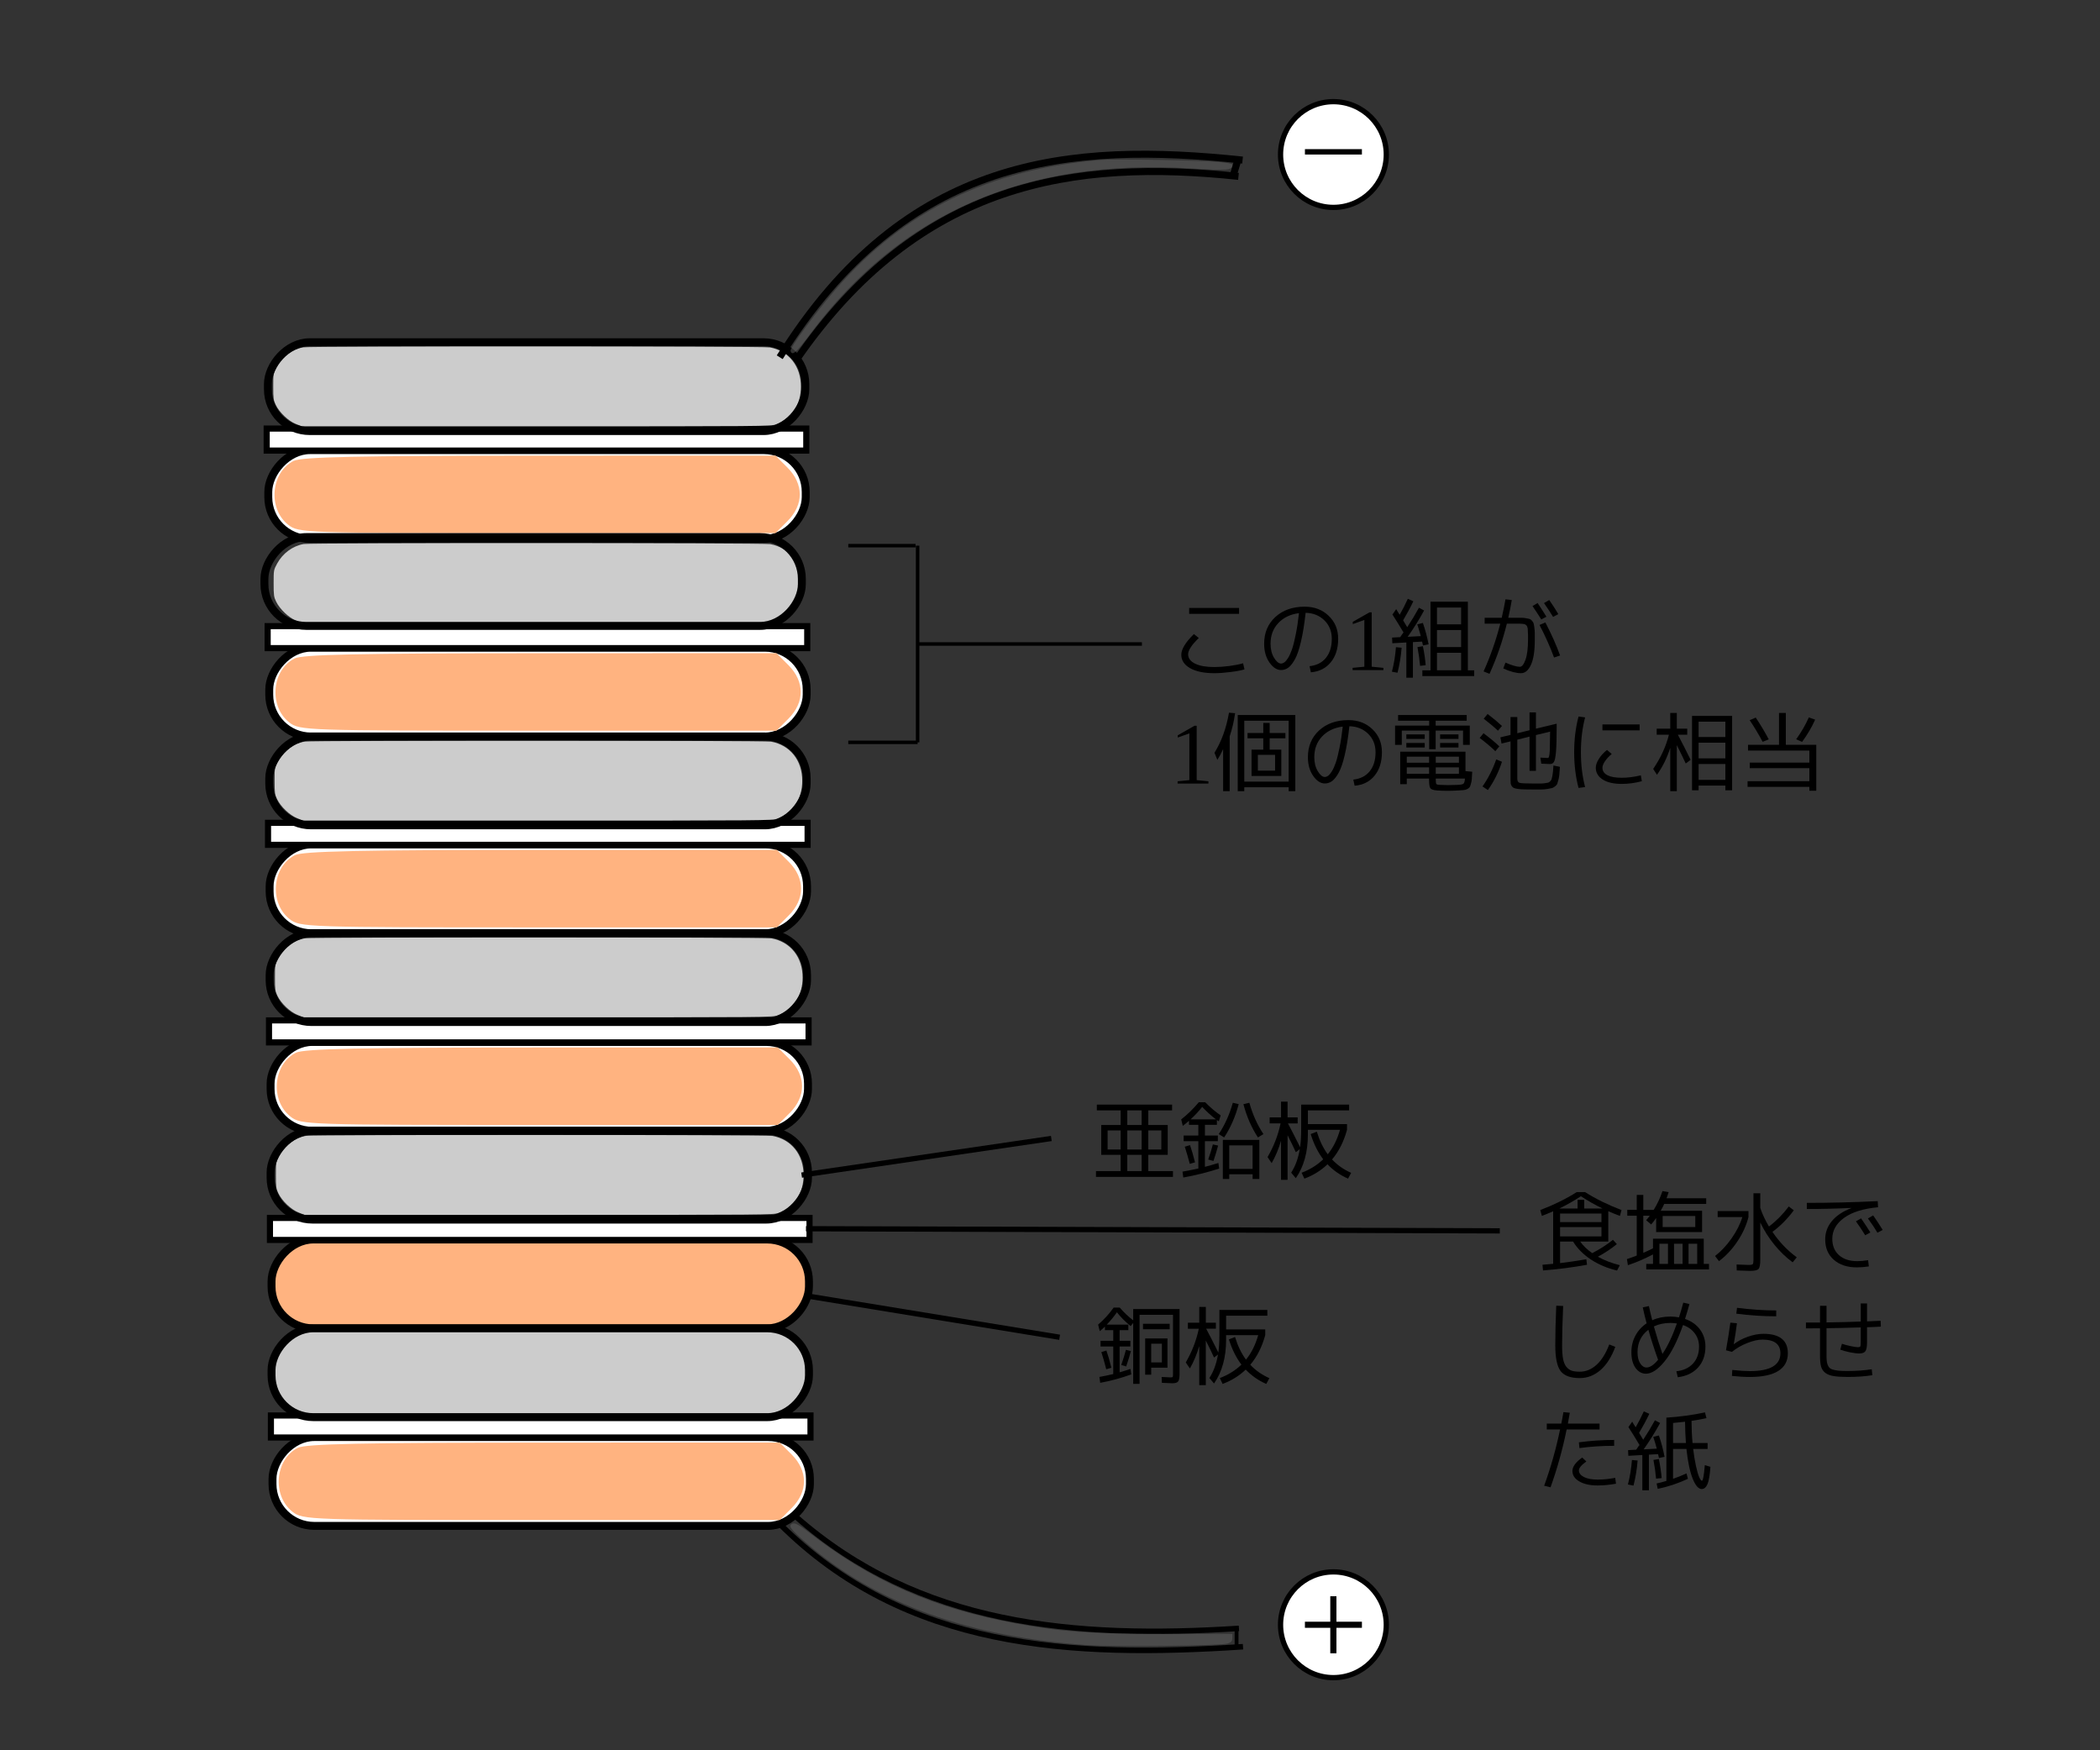 <?xml version="1.0" encoding="UTF-8" standalone="no"?>
<!-- Created with Inkscape (http://www.inkscape.org/) -->

<svg
   xmlns:dc="http://purl.org/dc/elements/1.1/"
   xmlns:cc="http://creativecommons.org/ns#"
   xmlns:rdf="http://www.w3.org/1999/02/22-rdf-syntax-ns#"
   xmlns:svg="http://www.w3.org/2000/svg"
   xmlns="http://www.w3.org/2000/svg"
   xmlns:sodipodi="http://sodipodi.sourceforge.net/DTD/sodipodi-0.dtd"
   xmlns:inkscape="http://www.inkscape.org/namespaces/inkscape"
   width="300"
   height="250"
   viewBox="0 0 300 250"
   id="svg4545"
   version="1.1"
   inkscape:version="0.91 r13725"
   sodipodi:docname="ボルタの電椎のしくみpass.svg">
  <rect x="0" y="0" width="300" height="250" fill="#333333" stroke="none"/>
  <defs
     id="defs4547" />
  <sodipodi:namedview
     id="base"
     pagecolor="#ffffff"
     bordercolor="#666666"
     borderopacity="1.0"
     inkscape:pageopacity="0.0"
     inkscape:pageshadow="2"
     inkscape:zoom="1.7164021"
     inkscape:cx="294.141"
     inkscape:cy="127.73622"
     inkscape:document-units="px"
     inkscape:current-layer="layer1"
     showgrid="false"
     fit-margin-top="0"
     fit-margin-left="0"
     fit-margin-right="0"
     fit-margin-bottom="0"
     units="px"
     inkscape:window-width="1280"
     inkscape:window-height="736"
     inkscape:window-x="0"
     inkscape:window-y="27"
     inkscape:window-maximized="1"
     borderlayer="true"
     inkscape:snap-bbox="true"
     inkscape:object-paths="true"
     inkscape:snap-intersection-paths="true"
     inkscape:object-nodes="true"
     inkscape:snap-global="true"
     showguides="true"
     inkscape:snap-smooth-nodes="true"
     inkscape:snap-bbox-midpoints="true"
     inkscape:snap-object-midpoints="true"
     inkscape:bbox-paths="true"
     inkscape:bbox-nodes="true"
     inkscape:snap-bbox-edge-midpoints="true"
     inkscape:snap-text-baseline="true"
     inkscape:snap-page="true" />
  <g
     inkscape:label="レイヤー 1"
     inkscape:groupmode="layer"
     id="layer1"
     transform="translate(-251.533,-481.772)">
    <g
       transform="translate(50,0)"
       style="font-style:normal;font-variant:normal;font-weight:normal;font-stretch:normal;font-size:12.5px;line-height:125%;font-family:'Liberation Serif';-inkscape-font-specification:'Liberation Serif';text-align:start;letter-spacing:0px;word-spacing:0px;text-anchor:start;fill:#000000;fill-opacity:1;stroke:none;stroke-width:1px;stroke-linecap:butt;stroke-linejoin:miter;stroke-opacity:1"
       id="flowRoot3637-7-8-1-9-5-8-4-8-18-0-4-0-1-2-2-0-1-2-6-8-3-5-5-8-5-1-2-9-6-6-5-7-5-2-4-19-6-7-92-2-0-85-8-0-6-2-4-6-0">
      <path
         d="m 358.225,639.547 10.75,0 0,0.825 -3.4,0 0,2.087 2.775,0 0,4.263 -2.775,0 0,2.325 3.525,0 0,0.825 -11,0 0,-0.825 3.525,0 0,-2.325 -1.863,0 -0.912,0 0,-4.263 2.775,0 0,-2.087 -3.4,0 0,-0.825 z m 1.538,6.412 1.863,0 0,-2.725 -1.863,0 0,2.725 z m 2.812,-3.5 2.05,0 0,-2.087 -2.05,0 0,2.087 z m 0,4.263 0,2.325 2.05,0 0,-2.325 -2.05,0 z m 0,-0.762 2.05,0 0,-2.725 -2.05,0 0,2.725 z m 3,0 1.863,0 0,-2.725 -1.863,0 0,2.725 z"
         style=""
         id="path3522" />
      <path
         d="m 374.137,647.397 q 0.425,-1.238 0.662,-2.163 l 0.75,0.163 q -0.237,0.938 -0.662,2.2 l -0.75,-0.2 z m -3.35,-1.837 0.75,-0.225 q 0.338,0.963 0.713,2.462 l -0.75,0.212 q -0.312,-1.212 -0.713,-2.45 z m 4.725,-1.6 0,0.812 -1.85,0 0,3.663 q 0.8,-0.2 1.925,-0.55 l 0.113,0.8 q -2.587,0.825 -5.125,1.275 l -0.113,-0.838 q 1.45,-0.263 2.263,-0.45 l 0,-3.9 -2.1,0 0,-0.812 2.1,0 0,-1.525 -1.337,0 0,-0.575 q -0.5,0.438 -0.887,0.725 l -0.225,-0.925 q 1.35,-1.05 2.513,-2.45 l 0.912,0 q 1.125,1.137 2.212,1.875 l -0.263,0.85 q -0.025,-0.025 -0.125,-0.087 -0.1,-0.062 -0.15,-0.1 l 0,0.688 -1.712,0 0,1.525 1.85,0 z m 4.963,4.775 0,-3.362 -3.337,0 0,3.362 3.337,0 z m -1.312,-9.25 0.85,-0.2 q 0.7,2.5 2.013,4.475 l -0.787,0.475 q -1.375,-2.087 -2.075,-4.75 z m -0.675,0 q -0.7,2.663 -2.075,4.75 l -0.775,-0.475 q 1.312,-1.975 2.013,-4.475 l 0.838,0.2 z m -3.25,2.163 q -0.963,-0.713 -1.962,-1.775 -0.75,0.95 -1.65,1.775 l 3.612,0 z m 1.9,7.85 0,0.675 -0.912,0 0,-5.588 5.213,0 0,5.588 -0.963,0 0,-0.675 -3.337,0 z"
         style=""
         id="path3524" />
      <path
         d="m 382.912,641.372 1.625,0 0,-2.25 0.938,0 0,2.25 1.438,0 0,0.863 -1.387,0 q 0.675,1.262 1.738,3.4 0.15,-1.087 0.15,-2.45 l 0,-3.638 6.85,0 0,0.825 -5.888,0 0,1.962 5.588,0 0,0.812 q -0.688,2.525 -2.138,4.237 1.125,1.2 2.725,1.913 l -0.438,0.825 q -1.712,-0.75 -2.938,-2.05 -1.375,1.325 -3.3,2.05 l -0.4,-0.838 q 1.825,-0.7 3.087,-1.925 -1.125,-1.475 -1.788,-3.6 l 0.875,-0.35 q 0.588,1.925 1.562,3.237 1.15,-1.4 1.75,-3.5 l -4.588,0 0,0.662 q 0,3.775 -1.725,6.25 l -0.662,-0.787 q 0.9,-1.387 1.225,-3.35 l -0.562,0.425 q -0.45,-1 -1.175,-2.425 l 0,6.375 -0.938,0 0,-5.588 q -0.512,1.762 -1.337,3.2 l -0.588,-0.863 q 1.325,-2.275 1.863,-4.812 l -1.562,0 0,-0.863 z"
         style=""
         id="path3526" />
    </g>
    <rect
       style="fill:#ffffff;fill-opacity:1;stroke:#000000;stroke-width:1.131;stroke-miterlimit:4;stroke-dasharray:none;stroke-dashoffset:0;stroke-opacity:1"
       id="rect4274-4"
       width="76.774"
       height="12.687"
       x="290.462"
       y="-699.721"
       ry="5.97"
       transform="scale(1,-1)" />
    <path
       style="fill:#ffb380;fill-opacity:1;stroke:none;stroke-width:0.583;stroke-miterlimit:4;stroke-dasharray:none;stroke-dashoffset:0;stroke-opacity:1"
       d="m 294.082,688.572 c -3.265,1.651 -3.703,6.821 -0.774,9.125 1.485,1.168 2.155,1.19 35.563,1.19 l 34.049,0 1.703,-1.703 c 2.35,-2.35 2.35,-5.313 0,-7.664 l -1.703,-1.703 -33.691,0.009 c -25.989,0.007 -34.024,0.177 -35.147,0.745 z"
       id="path4291"
       inkscape:connector-curvature="0" />
    <path
       style="fill:none;fill-opacity:1;stroke:none;stroke-width:1;stroke-miterlimit:4;stroke-dasharray:none;stroke-dashoffset:0;stroke-opacity:1"
       d="m 293.309,701.826 c -3.056,2.404 -2.365,7.755 1.192,9.229 1.198,0.496 10.691,0.636 35.326,0.519 l 33.688,-0.16 1.406,-1.635 c 2.287,-2.66 1.593,-7.175 -1.308,-8.497 -0.988,-0.45 -11.659,-0.647 -35.105,-0.647 -33.042,0 -33.715,0.023 -35.199,1.19 z"
       id="path4293"
       inkscape:connector-curvature="0" />
    <rect
       style="fill:#ffffff;fill-opacity:1;stroke:#000000;stroke-width:0.875;stroke-miterlimit:4;stroke-dasharray:none;stroke-dashoffset:0;stroke-opacity:1"
       id="rect4295"
       width="77.084"
       height="3.143"
       x="290.234"
       y="-687.096"
       ry="0"
       transform="scale(1,-1)" />
    <rect
       style="fill:#ffb380;fill-opacity:1;stroke:#000000;stroke-width:1.131;stroke-miterlimit:4;stroke-dasharray:none;stroke-dashoffset:0;stroke-opacity:1"
       id="rect4274-4-7"
       width="76.774"
       height="12.687"
       x="290.325"
       y="-671.503"
       ry="5.97"
       transform="scale(1,-1)" />
    <path
       style="fill:none;fill-opacity:1;stroke:none;stroke-width:1;stroke-miterlimit:4;stroke-dasharray:none;stroke-dashoffset:0;stroke-opacity:1"
       d="m 293.171,673.608 c -3.056,2.404 -2.365,7.755 1.192,9.229 1.198,0.496 10.691,0.636 35.326,0.519 l 33.688,-0.16 1.406,-1.635 c 2.287,-2.66 1.593,-7.175 -1.308,-8.497 -0.988,-0.45 -11.659,-0.647 -35.105,-0.647 -33.042,0 -33.715,0.023 -35.199,1.19 z"
       id="path4293-8"
       inkscape:connector-curvature="0" />
    <rect
       style="fill:#ffffff;fill-opacity:1;stroke:#000000;stroke-width:0.875;stroke-miterlimit:4;stroke-dasharray:none;stroke-dashoffset:0;stroke-opacity:1"
       id="rect4295-6"
       width="77.084"
       height="3.143"
       x="290.097"
       y="-658.879"
       ry="0"
       transform="scale(1,-1)" />
    <path
       style="opacity:1;fill:#ffb380;fill-opacity:1;stroke:none;stroke-width:1;stroke-miterlimit:4;stroke-dasharray:none;stroke-dashoffset:0;stroke-opacity:1"
       d="m 295.383,672.228 c -1.566,0.266 -2.996,1.318 -3.796,2.793 -0.496,0.914 -0.499,0.934 -0.499,2.814 0,1.716 0.034,1.962 0.358,2.622 0.53,1.08 1.798,2.285 2.848,2.707 l 0.873,0.351 33.5,0 c 32.588,0 33.52,-0.008 34.229,-0.277 2.286,-0.871 3.569,-2.814 3.569,-5.405 0,-2.916 -1.727,-5.091 -4.439,-5.592 -1.001,-0.185 -65.553,-0.198 -66.642,-0.013 z"
       id="path4401-1"
       inkscape:connector-curvature="0" />
    <rect
       style="fill:#cccccc;fill-opacity:1;stroke:#000000;stroke-width:1.131;stroke-miterlimit:4;stroke-dasharray:none;stroke-dashoffset:0;stroke-opacity:1"
       id="rect4274-5"
       width="76.774"
       height="12.687"
       x="290.325"
       y="-684.189"
       ry="5.97"
       transform="scale(1,-1)" />
    <rect
       style="fill:#ffffff;fill-opacity:1;stroke:#000000;stroke-width:1.131;stroke-miterlimit:4;stroke-dasharray:none;stroke-dashoffset:0;stroke-opacity:1"
       id="rect4274-4-2"
       width="76.774"
       height="12.687"
       x="290.187"
       y="-643.285"
       ry="5.97"
       transform="scale(1,-1)" />
    <path
       style="fill:#ffb380;fill-opacity:1;stroke:none;stroke-width:0.583;stroke-miterlimit:4;stroke-dasharray:none;stroke-dashoffset:0;stroke-opacity:1"
       d="m 293.808,632.136 c -3.265,1.651 -3.703,6.821 -0.774,9.125 1.485,1.168 2.155,1.19 35.563,1.19 l 34.049,0 1.703,-1.703 c 2.35,-2.35 2.35,-5.313 0,-7.664 l -1.703,-1.703 -33.691,0.009 c -25.989,0.007 -34.024,0.177 -35.147,0.745 z"
       id="path4291-16"
       inkscape:connector-curvature="0" />
    <path
       style="fill:none;fill-opacity:1;stroke:none;stroke-width:1;stroke-miterlimit:4;stroke-dasharray:none;stroke-dashoffset:0;stroke-opacity:1"
       d="m 293.034,645.39 c -3.056,2.404 -2.365,7.755 1.192,9.229 1.198,0.496 10.691,0.636 35.326,0.519 l 33.688,-0.16 1.406,-1.635 c 2.287,-2.66 1.593,-7.175 -1.308,-8.497 -0.988,-0.45 -11.659,-0.647 -35.105,-0.647 -33.042,0 -33.715,0.023 -35.199,1.19 z"
       id="path4293-4"
       inkscape:connector-curvature="0" />
    <rect
       style="fill:#ffffff;fill-opacity:1;stroke:#000000;stroke-width:0.875;stroke-miterlimit:4;stroke-dasharray:none;stroke-dashoffset:0;stroke-opacity:1"
       id="rect4295-61"
       width="77.084"
       height="3.143"
       x="289.96"
       y="-630.661"
       ry="0"
       transform="scale(1,-1)" />
    <path
       style="opacity:1;fill:#cccccc;fill-opacity:1;stroke:none;stroke-width:1;stroke-miterlimit:4;stroke-dasharray:none;stroke-dashoffset:0;stroke-opacity:1"
       d="m 295.246,644.01 c -1.566,0.266 -2.996,1.318 -3.796,2.793 -0.496,0.914 -0.499,0.934 -0.499,2.814 0,1.716 0.034,1.962 0.358,2.622 0.53,1.08 1.798,2.285 2.848,2.707 l 0.873,0.351 33.5,0 c 32.588,0 33.52,-0.008 34.229,-0.277 2.286,-0.871 3.569,-2.814 3.569,-5.405 0,-2.916 -1.727,-5.091 -4.439,-5.592 -1.001,-0.185 -65.553,-0.198 -66.642,-0.013 z"
       id="path4401-3"
       inkscape:connector-curvature="0" />
    <rect
       style="fill:none;fill-opacity:1;stroke:#000000;stroke-width:1.131;stroke-miterlimit:4;stroke-dasharray:none;stroke-dashoffset:0;stroke-opacity:1"
       id="rect4274-9"
       width="76.774"
       height="12.687"
       x="290.187"
       y="-655.972"
       ry="5.97"
       transform="scale(1,-1)" />
    <rect
       style="fill:#ffffff;fill-opacity:1;stroke:#000000;stroke-width:1.131;stroke-miterlimit:4;stroke-dasharray:none;stroke-dashoffset:0;stroke-opacity:1"
       id="rect4274-4-8"
       width="76.774"
       height="12.687"
       x="290.05"
       y="-615.067"
       ry="5.97"
       transform="scale(1,-1)" />
    <path
       style="fill:#ffb380;fill-opacity:1;stroke:none;stroke-width:0.583;stroke-miterlimit:4;stroke-dasharray:none;stroke-dashoffset:0;stroke-opacity:1"
       d="m 293.67,603.918 c -3.265,1.651 -3.703,6.821 -0.774,9.125 1.485,1.168 2.155,1.19 35.563,1.19 l 34.049,0 1.703,-1.703 c 2.35,-2.35 2.35,-5.313 0,-7.664 l -1.703,-1.703 -33.691,0.009 c -25.989,0.007 -34.024,0.177 -35.147,0.745 z"
       id="path4291-7"
       inkscape:connector-curvature="0" />
    <path
       style="fill:none;fill-opacity:1;stroke:none;stroke-width:1;stroke-miterlimit:4;stroke-dasharray:none;stroke-dashoffset:0;stroke-opacity:1"
       d="m 292.897,617.172 c -3.056,2.404 -2.365,7.755 1.192,9.229 1.198,0.496 10.691,0.636 35.326,0.519 l 33.688,-0.16 1.406,-1.635 c 2.287,-2.66 1.593,-7.175 -1.308,-8.497 -0.988,-0.45 -11.659,-0.647 -35.105,-0.647 -33.042,0 -33.715,0.023 -35.199,1.19 z"
       id="path4293-0"
       inkscape:connector-curvature="0" />
    <rect
       style="fill:#ffffff;fill-opacity:1;stroke:#000000;stroke-width:0.875;stroke-miterlimit:4;stroke-dasharray:none;stroke-dashoffset:0;stroke-opacity:1"
       id="rect4295-0"
       width="77.084"
       height="3.143"
       x="289.822"
       y="-602.443"
       ry="0"
       transform="scale(1,-1)" />
    <path
       style="opacity:1;fill:#cccccc;fill-opacity:1;stroke:none;stroke-width:1;stroke-miterlimit:4;stroke-dasharray:none;stroke-dashoffset:0;stroke-opacity:1"
       d="m 295.109,615.792 c -1.566,0.266 -2.996,1.318 -3.796,2.793 -0.496,0.914 -0.499,0.934 -0.499,2.814 0,1.716 0.034,1.962 0.358,2.622 0.53,1.08 1.798,2.285 2.848,2.707 l 0.873,0.351 33.5,0 c 32.588,0 33.52,-0.008 34.229,-0.277 2.286,-0.871 3.569,-2.814 3.569,-5.405 0,-2.916 -1.727,-5.091 -4.439,-5.592 -1.001,-0.185 -65.553,-0.198 -66.642,-0.013 z"
       id="path4401-7"
       inkscape:connector-curvature="0" />
    <rect
       style="fill:none;fill-opacity:1;stroke:#000000;stroke-width:1.131;stroke-miterlimit:4;stroke-dasharray:none;stroke-dashoffset:0;stroke-opacity:1"
       id="rect4274-97"
       width="76.774"
       height="12.687"
       x="290.05"
       y="-627.754"
       ry="5.97"
       transform="scale(1,-1)" />
    <rect
       style="fill:#ffffff;fill-opacity:1;stroke:#000000;stroke-width:1.131;stroke-miterlimit:4;stroke-dasharray:none;stroke-dashoffset:0;stroke-opacity:1"
       id="rect4274-4-80"
       width="76.774"
       height="12.687"
       x="289.997"
       y="-586.971"
       ry="5.97"
       transform="scale(1,-1)" />
    <path
       style="fill:#ffb380;fill-opacity:1;stroke:none;stroke-width:0.583;stroke-miterlimit:4;stroke-dasharray:none;stroke-dashoffset:0;stroke-opacity:1"
       d="m 293.617,575.822 c -3.265,1.651 -3.703,6.821 -0.774,9.125 1.485,1.168 2.155,1.19 35.563,1.19 l 34.049,0 1.703,-1.703 c 2.35,-2.35 2.35,-5.313 0,-7.664 l -1.703,-1.703 -33.691,0.009 c -25.989,0.007 -34.024,0.177 -35.147,0.745 z"
       id="path4291-76"
       inkscape:connector-curvature="0" />
    <path
       style="fill:none;fill-opacity:1;stroke:none;stroke-width:1;stroke-miterlimit:4;stroke-dasharray:none;stroke-dashoffset:0;stroke-opacity:1"
       d="m 292.844,589.076 c -3.056,2.404 -2.365,7.755 1.192,9.229 1.198,0.496 10.691,0.636 35.326,0.519 l 33.688,-0.16 1.406,-1.635 c 2.287,-2.66 1.593,-7.175 -1.308,-8.497 -0.988,-0.45 -11.659,-0.647 -35.105,-0.647 -33.042,0 -33.715,0.023 -35.199,1.19 z"
       id="path4293-09"
       inkscape:connector-curvature="0" />
    <rect
       style="fill:#ffffff;fill-opacity:1;stroke:#000000;stroke-width:0.875;stroke-miterlimit:4;stroke-dasharray:none;stroke-dashoffset:0;stroke-opacity:1"
       id="rect4295-4"
       width="77.084"
       height="3.143"
       x="289.769"
       y="-574.347"
       ry="0"
       transform="scale(1,-1)" />
    <path
       style="opacity:1;fill:#cccccc;fill-opacity:1;stroke:none;stroke-width:1;stroke-miterlimit:4;stroke-dasharray:none;stroke-dashoffset:0;stroke-opacity:1"
       d="m 295.056,587.696 c -1.566,0.266 -2.996,1.318 -3.796,2.793 -0.496,0.914 -0.499,0.934 -0.499,2.814 0,1.716 0.034,1.962 0.358,2.622 0.53,1.08 1.798,2.285 2.848,2.707 l 0.873,0.351 33.5,0 c 32.588,0 33.52,-0.008 34.229,-0.277 2.286,-0.871 3.569,-2.814 3.569,-5.405 0,-2.916 -1.727,-5.091 -4.439,-5.592 -1.001,-0.185 -65.553,-0.198 -66.642,-0.013 z"
       id="path4401-6"
       inkscape:connector-curvature="0" />
    <rect
       style="fill:none;fill-opacity:1;stroke:#000000;stroke-width:1.131;stroke-miterlimit:4;stroke-dasharray:none;stroke-dashoffset:0;stroke-opacity:1"
       id="rect4274-54"
       width="76.774"
       height="12.687"
       x="289.997"
       y="-599.658"
       ry="5.97"
       transform="scale(1,-1)" />
    <rect
       style="fill:#ffffff;fill-opacity:1;stroke:#000000;stroke-width:1.131;stroke-miterlimit:4;stroke-dasharray:none;stroke-dashoffset:0;stroke-opacity:1"
       id="rect4274-4-8-5"
       width="76.774"
       height="12.687"
       x="289.86"
       y="-558.753"
       ry="5.97"
       transform="scale(1,-1)" />
    <path
       style="fill:#ffb380;fill-opacity:1;stroke:none;stroke-width:0.583;stroke-miterlimit:4;stroke-dasharray:none;stroke-dashoffset:0;stroke-opacity:1"
       d="m 293.48,547.604 c -3.265,1.651 -3.703,6.821 -0.774,9.125 1.485,1.168 2.155,1.19 35.563,1.19 l 34.049,0 1.703,-1.703 c 2.35,-2.35 2.35,-5.313 0,-7.664 l -1.703,-1.703 -33.691,0.009 c -25.989,0.007 -34.024,0.177 -35.147,0.745 z"
       id="path4291-7-8"
       inkscape:connector-curvature="0" />
    <path
       style="fill:none;fill-opacity:1;stroke:none;stroke-width:1;stroke-miterlimit:4;stroke-dasharray:none;stroke-dashoffset:0;stroke-opacity:1"
       d="m 292.706,560.858 c -3.056,2.404 -2.365,7.755 1.192,9.229 1.198,0.496 10.691,0.636 35.326,0.519 l 33.688,-0.16 1.406,-1.635 c 2.287,-2.66 1.593,-7.175 -1.308,-8.497 -0.988,-0.45 -11.659,-0.647 -35.105,-0.647 -33.042,0 -33.715,0.023 -35.199,1.19 z"
       id="path4293-0-2"
       inkscape:connector-curvature="0" />
    <rect
       style="fill:#ffffff;fill-opacity:1;stroke:#000000;stroke-width:0.875;stroke-miterlimit:4;stroke-dasharray:none;stroke-dashoffset:0;stroke-opacity:1"
       id="rect4295-0-1"
       width="77.084"
       height="3.143"
       x="289.632"
       y="-546.129"
       ry="0"
       transform="scale(1,-1)" />
    <path
       style="opacity:1;fill:#cccccc;fill-opacity:1;stroke:none;stroke-width:1;stroke-miterlimit:4;stroke-dasharray:none;stroke-dashoffset:0;stroke-opacity:1"
       d="m 294.919,559.478 c -1.566,0.266 -2.996,1.318 -3.796,2.793 -0.496,0.914 -0.499,0.934 -0.499,2.814 0,1.716 0.034,1.962 0.358,2.622 0.53,1.08 1.798,2.285 2.848,2.707 l 0.873,0.351 33.5,0 c 32.588,0 33.52,-0.008 34.229,-0.277 2.286,-0.871 3.569,-2.814 3.569,-5.405 0,-2.916 -1.727,-5.091 -4.439,-5.592 -1.001,-0.185 -65.553,-0.198 -66.642,-0.013 z"
       id="path4401-7-0"
       inkscape:connector-curvature="0" />
    <path
       style="fill:none;fill-opacity:1;stroke:none;stroke-width:1;stroke-miterlimit:4;stroke-dasharray:none;stroke-dashoffset:0;stroke-opacity:1"
       d="m 292.653,532.762 c -3.056,2.404 -2.365,7.755 1.192,9.229 1.198,0.496 10.691,0.636 35.326,0.519 l 33.688,-0.16 1.406,-1.635 c 2.287,-2.66 1.593,-7.175 -1.308,-8.497 -0.988,-0.45 -11.659,-0.647 -35.105,-0.647 -33.042,0 -33.715,0.023 -35.199,1.19 z"
       id="path4293-09-9"
       inkscape:connector-curvature="0" />
    <path
       style="opacity:1;fill:#cccccc;fill-opacity:1;stroke:none;stroke-width:1;stroke-miterlimit:4;stroke-dasharray:none;stroke-dashoffset:0;stroke-opacity:1"
       d="m 294.866,531.382 c -1.566,0.266 -2.996,1.318 -3.796,2.793 -0.496,0.914 -0.499,0.934 -0.499,2.814 0,1.716 0.034,1.962 0.358,2.622 0.53,1.08 1.798,2.285 2.848,2.707 l 0.873,0.351 33.5,0 c 32.588,0 33.52,-0.008 34.229,-0.277 2.286,-0.871 3.569,-2.814 3.569,-5.405 0,-2.916 -1.727,-5.091 -4.439,-5.592 -1.001,-0.185 -65.553,-0.198 -66.642,-0.013 z"
       id="path4401-6-3"
       inkscape:connector-curvature="0" />
    <rect
       style="fill:none;fill-opacity:1;stroke:#000000;stroke-width:1.131;stroke-miterlimit:4;stroke-dasharray:none;stroke-dashoffset:0;stroke-opacity:1"
       id="rect4274-54-3"
       width="76.774"
       height="12.687"
       x="289.807"
       y="-543.344"
       ry="5.97"
       transform="scale(1,-1)" />
    <rect
       style="fill:none;fill-opacity:1;stroke:#000000;stroke-width:1.131;stroke-miterlimit:4;stroke-dasharray:none;stroke-dashoffset:0;stroke-opacity:1"
       id="rect4274-54-3-7"
       width="76.774"
       height="12.687"
       x="289.31"
       y="-571.172"
       ry="5.97"
       transform="scale(1,-1)" />
    <path
       style="fill:none;fill-rule:evenodd;stroke:#000000;stroke-width:0.791px;stroke-linecap:butt;stroke-linejoin:miter;stroke-opacity:1"
       d="m 362.858,699.382 c 18.042,18.042 41.683,19.213 66.248,17.595"
       id="path4518"
       inkscape:connector-curvature="0"
       sodipodi:nodetypes="cc" />
    <path
       style="fill:none;fill-rule:evenodd;stroke:#000000;stroke-width:0.781px;stroke-linecap:butt;stroke-linejoin:miter;stroke-opacity:1"
       d="m 365.152,698.338 c 17.685,15.614 39.837,17.529 63.374,16.02"
       id="path4518-9"
       inkscape:connector-curvature="0"
       sodipodi:nodetypes="cc" />
    <circle
       style="opacity:1;fill:#ffffff;fill-opacity:1;stroke:#000000;stroke-width:0.751;stroke-miterlimit:4;stroke-dasharray:none;stroke-dashoffset:0;stroke-opacity:1"
       id="path4539"
       cx="442.022"
       cy="713.844"
       r="7.553" />
    <g
       transform="translate(-58.435,572.808)"
       style="font-style:normal;font-variant:normal;font-weight:normal;font-stretch:normal;font-size:17.5px;line-height:125%;font-family:'Liberation Serif';-inkscape-font-specification:'Liberation Serif';letter-spacing:0px;word-spacing:0px;fill:#000000;fill-opacity:1;stroke:none;stroke-width:1px;stroke-linecap:butt;stroke-linejoin:miter;stroke-opacity:1"
       id="flowRoot4541">
      <path
         d="m 500.888,141.472 0,3.64 -0.88,0 0,-3.64 -3.623,0 0,-0.872 3.623,0 0,-3.64 0.88,0 0,3.64 3.64,0 0,0.872 -3.64,0 z"
         style=""
         id="path3514" />
    </g>
    <path
       style="fill:none;fill-rule:evenodd;stroke:#000000;stroke-width:1px;stroke-linecap:butt;stroke-linejoin:miter;stroke-opacity:1"
       d="m 362.921,532.8 c 18.008,-28.879 41.603,-30.753 66.122,-28.164"
       id="path4518-6"
       inkscape:connector-curvature="0"
       sodipodi:nodetypes="cc" />
    <path
       style="fill:none;fill-rule:evenodd;stroke:#000000;stroke-width:1px;stroke-linecap:butt;stroke-linejoin:miter;stroke-opacity:1"
       d="m 365.218,533.29 c 17.648,-25.657 39.754,-28.804 63.241,-26.323"
       id="path4518-9-7"
       inkscape:connector-curvature="0"
       sodipodi:nodetypes="cc" />
    <path
       style="fill:none;fill-rule:evenodd;stroke:#000000;stroke-width:1px;stroke-linecap:butt;stroke-linejoin:miter;stroke-opacity:1"
       d="m 428.476,504.281 -0.874,2.913"
       id="path4535-8"
       inkscape:connector-curvature="0" />
    <path
       style="opacity:0.474;fill:#666666;fill-opacity:1;stroke:none;stroke-width:1;stroke-miterlimit:4;stroke-dasharray:none;stroke-dashoffset:0;stroke-opacity:1"
       d="m 408.812,504.61 c -15.934,1.329 -28.145,7.276 -37.835,18.426 -2.889,3.324 -6.649,8.451 -6.507,8.875 0.246,0.737 0.786,0.266 2.824,-2.464 12.913,-17.29 30.727,-25.049 54.23,-23.621 5.558,0.338 6.052,0.292 6.073,-0.558 0.002,-0.098 -0.88,-0.26 -1.962,-0.361 -2.551,-0.236 -14.935,-0.455 -16.823,-0.298 z"
       id="path4537-4"
       inkscape:connector-curvature="0" />
    <circle
       style="opacity:1;fill:#ffffff;fill-opacity:1;stroke:#000000;stroke-width:0.751;stroke-miterlimit:4;stroke-dasharray:none;stroke-dashoffset:0;stroke-opacity:1"
       id="path4539-2"
       cx="442.022"
       cy="-503.844"
       r="7.553"
       transform="scale(1,-1)" />
    <g
       transform="matrix(1,0,0,-1,-58.492,639.401)"
       style="font-style:normal;font-variant:normal;font-weight:normal;font-stretch:normal;font-size:10px;line-height:125%;font-family:'Liberation Serif';-inkscape-font-specification:'Liberation Serif';letter-spacing:0px;word-spacing:0px;fill:#000000;fill-opacity:1;stroke:none;stroke-width:1px;stroke-linecap:butt;stroke-linejoin:miter;stroke-opacity:1"
       id="flowRoot4541-1">
      <path
         d="m 496.444,136.327 0,-0.77 8.14,0 0,0.77 -8.14,0 z"
         style=""
         id="path3556" />
    </g>
    <path
       style="fill:none;fill-rule:evenodd;stroke:#000000;stroke-width:0.75;stroke-linecap:butt;stroke-linejoin:miter;stroke-opacity:1"
       d="M 401.724,644.384 366.051,649.617"
       id="path4588"
       inkscape:connector-curvature="0"
       sodipodi:nodetypes="cc" />
    <g
       transform="translate(408.841,668.225)"
       style="font-style:normal;font-variant:normal;font-weight:normal;font-stretch:normal;font-size:12.5px;line-height:125%;font-family:'Liberation Serif';-inkscape-font-specification:'Liberation Serif';text-align:start;letter-spacing:0px;word-spacing:0px;text-anchor:start;fill:#000000;fill-opacity:1;stroke:none;stroke-width:1px;stroke-linecap:butt;stroke-linejoin:miter;stroke-opacity:1"
       id="flowRoot3637-7-8-1-9-5-8-4-8-18-0-4-0-1-2-2-0-1-2-6-8-3-5-5-8-5-1-2-9-6-6-5-7-5-2-4-19-6-7-92-2-0-85-8-0-6-2-4-6-0-6">
      <path
         d="m 2.876,8.511 q 0.425,-1.237 0.662,-2.162 l 0.712,0.175 q -0.225,0.887 -0.675,2.2 l -0.7,-0.212 z M 0.026,6.673 0.751,6.448 Q 1.089,7.411 1.464,8.911 l -0.737,0.212 Q 0.376,7.736 0.026,6.673 Z m 4.15,-1.612 0,0.812 -1.537,0 0,3.687 q 1.025,-0.3 1.55,-0.487 l 0.113,0.787 Q 2.076,10.661 -0.136,11.061 l -0.112,-0.838 Q 1.001,9.986 1.726,9.811 l 0,-3.937 -1.812,0 0,-0.812 1.812,0 0,-1.525 -1.187,0 0,-0.512 q -0.362,0.35 -0.737,0.662 l -0.237,-0.938 Q 0.826,1.673 1.789,0.311 l 0.862,0 q 0.863,1.012 1.925,1.825 l 0,-1.612 6.625,0 0,9.225 q 0,0.85 -0.2,1.112 -0.2,0.263 -0.825,0.263 -0.337,0 -1.5,-0.062 l -0.037,-0.838 q 1.025,0.062 1.275,0.062 0.262,0 0.312,-0.075 0.05,-0.075 0.037,-0.562 l 0,-8.3 -4.775,0 0,9.862 -0.912,0 0,-8.7 -0.362,0.45 Q 3.051,2.011 2.251,0.986 1.639,1.873 0.801,2.748 l 3.087,0 0,0.787 -1.25,0 0,1.525 1.537,0 z m 1.8,-1.65 0,-0.787 3.812,0 0,0.787 -3.812,0 z m 1.175,4.737 1.525,0 0,-2.675 -1.525,0 0,2.675 z m 0,0.75 0,1 -0.863,0 0,-5.175 3.187,0 0,4.175 -2.325,0 z"
         style=""
         id="path3517" />
      <path
         d="m 12.389,2.473 1.625,0 0,-2.25 0.938,0 0,2.25 1.438,0 0,0.862 -1.387,0 q 0.675,1.262 1.738,3.4 0.15,-1.087 0.15,-2.45 l 0,-3.637 6.85,0 0,0.825 -5.888,0 0,1.962 5.588,0 0,0.812 q -0.688,2.525 -2.138,4.237 1.125,1.2 2.725,1.912 l -0.438,0.825 q -1.712,-0.75 -2.938,-2.05 -1.375,1.325 -3.3,2.05 l -0.4,-0.838 Q 18.776,9.686 20.039,8.461 18.914,6.986 18.251,4.861 l 0.875,-0.35 q 0.588,1.925 1.562,3.237 1.15,-1.4 1.75,-3.5 l -4.588,0 0,0.662 q 0,3.775 -1.725,6.25 l -0.662,-0.787 q 0.9,-1.387 1.225,-3.35 l -0.562,0.425 q -0.45,-1 -1.175,-2.425 l 0,6.375 -0.938,0 0,-5.587 q -0.512,1.762 -1.337,3.2 l -0.588,-0.863 q 1.325,-2.275 1.863,-4.812 l -1.562,0 0,-0.862 z"
         style=""
         id="path3519" />
    </g>
    <path
       style="fill:none;fill-rule:evenodd;stroke:#000000;stroke-width:0.75;stroke-linecap:butt;stroke-linejoin:miter;stroke-opacity:1"
       d="m 402.907,672.779 -35.672,-5.836"
       id="path4588-9"
       inkscape:connector-curvature="0"
       sodipodi:nodetypes="cc" />
    <path
       style="fill:none;fill-rule:evenodd;stroke:#000000;stroke-width:0.75;stroke-linecap:butt;stroke-linejoin:miter;stroke-opacity:1"
       d="m 465.789,657.579 -99.116,-0.301"
       id="path4588-8"
       inkscape:connector-curvature="0"
       sodipodi:nodetypes="cc" />
    <g
       transform="translate(418.061,47.97)"
       style="font-style:normal;font-variant:normal;font-weight:normal;font-stretch:normal;font-size:12.5px;line-height:125%;font-family:'Liberation Serif';-inkscape-font-specification:'Liberation Serif';text-align:start;letter-spacing:0px;word-spacing:0px;text-anchor:start;fill:#000000;fill-opacity:1;stroke:none;stroke-width:1px;stroke-linecap:butt;stroke-linejoin:miter;stroke-opacity:1"
       id="flowRoot3637-7-8-1-9-5-8-4-8-18-0-4-0-1-2-2-0-1-2-6-8-3-5-5-8-5-1-2-9-6-6-5-7-5-2-4-19-6-7-92-2-0-85-8-0-6-2-4-6-0-7">
      <path
         d="m 59.916,604.077 q 2.263,1.438 5.2,2.562 l -0.225,0.838 q -0.825,-0.3 -1.663,-0.675 l 0,4.338 -4.012,0 q 0.65,0.912 1.712,1.65 1.637,-0.825 2.962,-1.9 l 0.562,0.613 q -1.238,1.012 -2.712,1.8 1.387,0.775 3.137,1.212 l -0.4,0.762 q -2.075,-0.487 -3.737,-1.575 -1.65,-1.1 -2.538,-2.562 l -1.863,0 0,3.075 q 1.625,-0.188 3.75,-0.55 l 0.1,0.787 q -3.05,0.562 -6.287,0.812 l -0.075,-0.812 q 0.463,-0.037 1.525,-0.138 l 0,-7.5 q -1.05,0.45 -1.613,0.662 l -0.225,-0.838 q 2.938,-1.125 5.2,-2.562 l 1.2,0 z m 2.475,2.337 q -1.6,-0.775 -3.075,-1.75 -1.475,0.975 -3.075,1.75 l 2.6,0 0,-1.238 0.95,0 0,1.238 2.6,0 z m -6.05,1.95 5.912,0 0,-1.225 -5.912,0 0,1.225 z m 0,0.713 0,1.325 5.912,0 0,-1.325 -5.912,0 z"
         style=""
         id="path3493" />
      <path
         d="m 68.229,604.477 0,2.138 1.488,0 q 0.812,-1.337 1.25,-2.688 l 0.887,0.15 q -0.15,0.487 -0.3,0.875 l 5.662,0 0,0.812 -6,0 q -0.175,0.4 -0.5,0.975 l 5.912,0 0,3.05 -5.637,0 -0.925,0 0,-2.013 q -0.362,0.512 -0.713,0.925 l -0.713,-0.613 q 0.3,-0.338 0.512,-0.637 l -0.925,0 0,5.3 q 0.775,-0.338 1.387,-0.65 l 0,-1.375 7.25,0 0,3.6 0.75,0 0,0.787 -8.962,0 0,-0.787 0.963,0 0,-1.35 q -1.9,0.988 -3.587,1.538 l -0.138,-0.875 q 0.75,-0.237 1.4,-0.5 l 0,-5.688 -1.35,0 0,-0.838 1.35,0 0,-2.138 0.938,0 z m 6.463,9.85 1.238,0 0,-2.875 -1.238,0 0,2.875 z m -0.85,0 0,-2.875 -1.225,0 0,2.875 1.225,0 z m -2.087,0 0,-2.875 -1.225,0 0,2.875 1.225,0 z m -0.762,-5.263 4.662,0 0,-1.575 -4.662,0 0,1.575 z"
         style=""
         id="path3495" />
      <path
         d="m 78.854,607.639 0,-0.85 4.4,0 0,0.85 q -0.463,1.812 -1.587,3.487 -1.113,1.663 -2.625,2.812 l -0.562,-0.738 q 1.275,-0.975 2.35,-2.5 1.075,-1.525 1.55,-3.062 l -3.525,0 z m 10.162,-1.512 0.712,0.55 q -1.375,1.85 -3.05,3.075 1.462,2.163 3.475,3.638 l -0.588,0.713 q -1.412,-1.038 -2.612,-2.513 -1.2,-1.475 -2.013,-3.175 l 0,5.325 q 0,1.05 -0.25,1.312 -0.25,0.275 -1.225,0.275 -0.487,0 -1.887,-0.062 l -0.025,-0.85 q 1.312,0.062 1.725,0.062 0.487,0 0.588,-0.113 0.1,-0.113 0.1,-0.625 l 0,-9.5 0.975,0 0,2.1 q 0.425,1.288 1.238,2.65 1.55,-1.163 2.837,-2.862 z"
         style=""
         id="path3497" />
      <path
         d="m 91.591,605.614 q 4.975,0 10.125,-0.25 l 0.05,0.875 q -3.162,0.287 -4.85,1.512 -1.688,1.212 -1.688,3 0,1.475 0.963,2.337 0.963,0.85 2.587,0.85 0.738,0 1.562,-0.138 l 0.113,0.887 q -0.887,0.138 -1.725,0.138 -2.05,0 -3.288,-1.087 -1.225,-1.087 -1.225,-2.913 0,-1.462 0.963,-2.625 0.975,-1.163 2.763,-1.837 l -0.013,-0.025 q -3.237,0.15 -6.338,0.15 l 0,-0.875 z m 7.013,2.638 0.738,-0.425 q 0.8,1.163 1.325,2.013 l -0.737,0.4 q -0.7,-1.137 -1.325,-1.988 z m 3.075,1.625 q -0.575,-0.975 -1.363,-2.038 l 0.75,-0.438 q 0.775,1.113 1.363,2.075 l -0.75,0.4 z"
         style=""
         id="path3499" />
      <path
         d="m 56.779,620.339 q -0.15,3.362 -0.15,5.638 0,1.175 0.138,1.925 0.15,0.738 0.475,1.137 0.338,0.4 0.775,0.55 0.438,0.138 1.137,0.138 1.312,0 2.4,-0.988 1.087,-0.988 1.812,-2.9 l 0.863,0.338 q -0.812,2.188 -2.125,3.325 -1.312,1.137 -2.95,1.137 -1.975,0 -2.737,-1 -0.762,-1.012 -0.762,-3.663 0,-2.513 0.138,-5.675 l 0.988,0.037 z"
         style=""
         id="path3501" />
      <path
         d="m 68.154,620.539 0.875,-0.188 q 0.188,0.9 0.475,2.025 1.163,-0.525 2.562,-0.525 0.662,0 1.262,0.113 0.287,-0.875 0.613,-2.1 l 0.875,0.2 q -0.25,0.963 -0.625,2.125 1.375,0.475 2.137,1.512 0.775,1.038 0.775,2.438 0,1.837 -1.062,3 -1.062,1.163 -2.887,1.375 l -0.2,-0.85 q 1.512,-0.163 2.375,-1.1 0.862,-0.938 0.862,-2.425 0,-1.087 -0.612,-1.887 -0.6,-0.812 -1.675,-1.188 -1.238,3.5 -2.663,5.225 -1.413,1.725 -2.638,1.725 -0.863,0 -1.475,-0.812 -0.6,-0.825 -0.6,-2.263 0,-1.3 0.575,-2.362 0.575,-1.075 1.6,-1.762 -0.325,-1.212 -0.55,-2.275 z m 4.875,2.3 q -0.45,-0.075 -0.963,-0.075 -1.288,0 -2.325,0.5 0.575,2.062 1.225,3.925 1.113,-1.65 2.062,-4.35 z m -2.688,5.188 q -0.812,-2.263 -1.387,-4.287 -1.55,1.175 -1.55,3.2 0,1.025 0.388,1.613 0.388,0.575 0.9,0.575 0.738,0 1.65,-1.1 z"
         style=""
         id="path3503" />
      <path
         d="m 81.604,622.802 q -0.175,1.438 -0.45,2.975 l 0.025,0.013 q 0.825,-0.65 2,-1.062 1.175,-0.412 2.2,-0.412 3.5,0 3.5,2.788 0,1.65 -1.363,2.513 -1.363,0.863 -4.05,0.863 -1.225,0 -2.575,-0.15 l 0.05,-0.85 q 1.575,0.163 2.525,0.163 2.15,0 3.25,-0.637 1.1,-0.65 1.1,-1.9 0,-1.962 -2.562,-1.962 -0.963,0 -2.2,0.5 -1.225,0.487 -2.163,1.25 l -0.85,-0.225 q 0.388,-2.175 0.625,-3.95 l 0.938,0.087 z m 0.013,-2.2 q 2.888,0.375 5.6,0.375 l 0,0.838 q -2.825,0 -5.7,-0.375 l 0.1,-0.838 z"
         style=""
         id="path3505" />
      <path
         d="m 93.479,620.314 0.925,0 0,2.375 q 2.737,-0.037 4.888,-0.125 l 0,-2.587 0.9,0 0,2.562 q 1.3,-0.05 1.938,-0.087 l 0.037,0.838 q -0.325,0.013 -0.988,0.05 -0.662,0.025 -0.988,0.037 l 0,2.125 q 0,0.975 -0.237,1.3 -0.225,0.325 -0.925,0.325 -0.425,0 -1.312,-0.175 -0.875,-0.188 -1.35,-0.375 l 0.237,-0.838 q 0.463,0.163 1.212,0.325 0.762,0.163 1.038,0.163 0.325,0 0.375,-0.113 0.062,-0.113 0.062,-0.787 l 0,-1.925 q -3.237,0.1 -4.888,0.113 l 0,3.962 q 0,0.575 0.062,0.925 0.075,0.35 0.237,0.613 0.175,0.263 0.525,0.388 0.362,0.113 0.863,0.175 0.5,0.05 1.312,0.05 1.85,0 3.462,-0.25 l 0.087,0.85 q -1.537,0.25 -3.55,0.25 -1.25,0 -1.988,-0.125 -0.725,-0.113 -1.188,-0.463 -0.45,-0.35 -0.6,-0.9 -0.15,-0.55 -0.15,-1.512 l 0,-3.95 q -0.675,0.013 -2.013,0.013 l 0,-0.838 2.013,0 0,-2.388 z"
         style=""
         id="path3507" />
      <path
         d="m 64.066,640.314 q -2.6,0 -4.962,0.325 l -0.075,-0.825 q 2.513,-0.338 5.037,-0.338 l 0,0.838 z m 0.15,4.575 0.113,0.838 q -1.4,0.25 -2.637,0.25 -1.613,0 -2.6,-0.575 -0.988,-0.575 -0.988,-1.488 0,-0.938 1.4,-1.925 l 0.588,0.562 q -1.062,0.762 -1.062,1.275 0,0.575 0.725,0.95 0.738,0.362 1.938,0.362 1.225,0 2.525,-0.25 z m -9.775,-6.912 0,-0.838 2.075,0 q 0.163,-0.787 0.3,-1.637 l 0.912,0.087 q -0.163,0.963 -0.275,1.55 l 4.525,0 0,0.838 -4.7,0 q -0.863,4.25 -2.3,8.262 l -0.912,-0.225 q 1.4,-3.837 2.275,-8.037 l -1.9,0 z"
         style=""
         id="path3509" />
      <path
         d="m 70.854,644.927 -0.8,0.075 q -0.113,-1.3 -0.375,-2.675 l 0.775,-0.125 q 0.287,1.425 0.4,2.725 z m -4.825,0.912 q 0.438,-1.663 0.575,-3.5 l 0.812,0.075 q -0.138,1.825 -0.588,3.587 l -0.8,-0.163 z m 3.625,-6.8 0.8,-0.2 q 0.512,1.475 0.812,3.05 l -0.8,0.163 q -0.087,-0.412 -0.125,-0.55 l -1.312,0.075 0,5.088 -0.938,0 0,-5.037 -2,0.113 -0.037,-0.812 1.163,-0.062 q 0,0 0.225,-0.338 0.15,-0.225 0.25,-0.325 -0.938,-1.575 -1.587,-2.562 l 0.537,-0.775 q 0.075,0.138 0.25,0.412 0.175,0.275 0.25,0.388 0.575,-1 1.163,-2.275 l 0.787,0.35 q -0.637,1.337 -1.462,2.725 0.475,0.787 0.588,0.975 0.887,-1.337 1.675,-2.775 l 0.738,0.388 q -1.05,1.938 -2.35,3.763 l 1.875,-0.1 q -0.163,-0.637 -0.5,-1.675 z m 7.762,0.875 0,0.85 -2.062,0 q 0.163,1.363 0.4,2.438 0.237,1.075 0.462,1.587 0.225,0.512 0.388,0.512 0.225,0 0.412,-2.225 l 0.8,0.237 q -0.125,1.812 -0.425,2.487 -0.3,0.675 -0.8,0.688 -0.7,0.013 -1.3,-1.462 -0.6,-1.475 -0.9,-4.263 l -1.913,0 0,4.263 q 0.863,-0.287 1.925,-0.775 l 0.2,0.775 q -2.125,0.988 -4.312,1.438 l -0.163,-0.775 q 0.625,-0.125 1.4,-0.362 l 0,-8.988 -0.013,-0.05 q 2.913,-0.188 5.525,-0.75 l 0.212,0.825 q -1.1,0.237 -2.137,0.388 0.013,1.738 0.15,3.163 l 2.15,0 z m -3.1,0 q -0.1,-1.275 -0.125,-3.038 -0.562,0.075 -1.712,0.175 l 0,2.862 1.837,0 z"
         style=""
         id="path3511" />
    </g>
    <path
       style="fill:none;fill-rule:evenodd;stroke:#000000;stroke-width:0.548px;stroke-linecap:butt;stroke-linejoin:miter;stroke-opacity:1"
       d="m 428.185,714.298 0,2.622"
       id="path4660"
       inkscape:connector-curvature="0" />
    <path
       style="opacity:1;fill:#656565;fill-opacity:0.475;stroke:none;stroke-width:0.291;stroke-miterlimit:4;stroke-dasharray:none;stroke-dashoffset:0;stroke-opacity:1"
       d="m 407.044,716.76 c -17.054,-1.144 -30.329,-5.939 -40.263,-14.545 -2.383,-2.064 -2.727,-2.552 -1.997,-2.832 0.294,-0.113 1.062,0.29 2.087,1.092 9.005,7.052 17.996,11.026 29.831,13.184 6.652,1.213 10.525,1.487 21.047,1.486 l 9.832,-3.5e-4 0,0.619 c 0,0.452 -0.231,0.666 -0.856,0.79 -1.49,0.298 -16.038,0.45 -19.681,0.205 l 0,10e-6 z"
       id="path4664"
       inkscape:connector-curvature="0" />
    <path
       style="fill:none;fill-rule:evenodd;stroke:#000000;stroke-width:0.5;stroke-linecap:butt;stroke-linejoin:miter;stroke-opacity:1"
       d="m 382.621,587.805 0,-28.096"
       id="path3408"
       inkscape:connector-curvature="0" />
    <path
       style="fill:none;fill-rule:evenodd;stroke:#000000;stroke-width:0.5;stroke-linecap:butt;stroke-linejoin:miter;stroke-opacity:1"
       d="m 372.716,559.709 9.613,0"
       id="path3412"
       inkscape:connector-curvature="0" />
    <path
       style="fill:none;fill-rule:evenodd;stroke:#000000;stroke-width:0.5;stroke-linecap:butt;stroke-linejoin:miter;stroke-opacity:1"
       d="m 372.716,587.805 9.904,0"
       id="path3414"
       inkscape:connector-curvature="0" />
    <path
       style="fill:none;fill-rule:evenodd;stroke:#000000;stroke-width:0.5;stroke-linecap:butt;stroke-linejoin:miter;stroke-opacity:1"
       d="m 382.621,573.757 32.044,0"
       id="path3416"
       inkscape:connector-curvature="0" />
    <g
       transform="translate(365.598,-36.839)"
       style="font-style:normal;font-variant:normal;font-weight:normal;font-stretch:normal;font-size:12.5px;line-height:125%;font-family:'Liberation Serif';-inkscape-font-specification:'Liberation Serif';text-align:start;letter-spacing:0px;word-spacing:0px;text-anchor:start;fill:#000000;fill-opacity:1;stroke:none;stroke-width:1px;stroke-linecap:butt;stroke-linejoin:miter;stroke-opacity:1"
       id="flowRoot3637-7-8-1-9-5-8-4-8-18-0-4-0-1-2-2-0-1-2-6-8-3-5-5-8-5-1-2-9-6-6-5-7-5-2-4-19-6-7-92-2-0-85-8-0-6-2-4-6-0-7-6">
      <path
         d="m 55.816,606.289 0,-0.85 7.125,0 0,0.85 -7.125,0 z m 7.9,7.938 q -0.775,0.225 -2.037,0.375 -1.25,0.163 -2.275,0.163 -2.175,0 -3.45,-0.713 -1.262,-0.725 -1.262,-1.913 0,-1.2 1.8,-2.962 l 0.7,0.562 q -1.525,1.475 -1.525,2.325 0,0.838 0.988,1.337 1,0.487 2.75,0.487 0.963,0 2.15,-0.15 1.2,-0.163 1.962,-0.388 l 0.2,0.875 z"
         style=""
         id="path3529" />
      <path
         d="m 73.016,613.764 q 1.5,-0.163 2.337,-1.188 0.837,-1.025 0.837,-2.725 0,-1.587 -1.05,-2.625 -1.05,-1.038 -2.688,-1.087 -0.263,2.425 -0.662,4.1 -0.388,1.675 -0.863,2.538 -0.475,0.85 -0.95,1.2 -0.475,0.338 -1.038,0.338 -0.9,0 -1.663,-1.087 -0.75,-1.087 -0.75,-2.663 0,-2.35 1.6,-3.825 1.613,-1.475 4.188,-1.475 2.075,0 3.425,1.3 1.362,1.288 1.362,3.288 0,2.075 -1.062,3.362 -1.05,1.275 -2.837,1.425 l -0.188,-0.875 z m -1.512,-7.575 q -1.85,0.237 -2.962,1.425 -1.1,1.175 -1.1,2.95 0,1.175 0.5,2 0.5,0.825 1,0.825 0.225,0 0.463,-0.163 0.25,-0.175 0.55,-0.65 0.3,-0.487 0.562,-1.25 0.263,-0.775 0.525,-2.1 0.275,-1.325 0.463,-3.038 z"
         style=""
         id="path3531" />
      <path
         d="m 81.893,613.838 1.672,0.165 0,0.323 -4.401,0 0,-0.323 1.678,-0.165 0,-6.677 -1.654,0.592 0,-0.323 2.386,-1.355 0.317,0 0,7.764 z"
         style=""
         id="path3533" />
      <path
         d="m 96.529,615.177 -7.4,0 0,-0.825 1.163,0 0,-9.8 5.337,0 0,9.8 0.9,0 0,0.825 z m -6.925,-1.55 -0.8,0.087 q -0.113,-1.3 -0.375,-2.675 l 0.775,-0.125 q 0.3,1.425 0.4,2.712 z m -4.825,0.925 q 0.438,-1.663 0.575,-3.5 l 0.812,0.075 q -0.138,1.812 -0.588,3.575 l -0.8,-0.15 z m 3.625,-6.763 0.8,-0.2 q 0.512,1.475 0.812,3.05 l -0.8,0.163 q -0.087,-0.412 -0.125,-0.55 l -1.312,0.075 0,5.088 -0.938,0 0,-5.037 -2,0.113 -0.037,-0.812 1.163,-0.062 q 0,0 0.225,-0.338 0.15,-0.225 0.25,-0.325 -0.938,-1.575 -1.587,-2.562 l 0.537,-0.775 q 0.075,0.138 0.25,0.412 0.175,0.275 0.25,0.388 0.575,-1 1.163,-2.275 l 0.787,0.35 q -0.637,1.337 -1.462,2.725 0.475,0.787 0.588,0.975 0.887,-1.337 1.675,-2.775 l 0.738,0.388 q -1.05,1.938 -2.35,3.763 l 1.875,-0.1 q -0.163,-0.637 -0.5,-1.675 z m 2.812,0 3.45,0 0,-2.4 -3.45,0 0,2.4 z m 0,0.812 0,2.438 3.45,0 0,-2.438 -3.45,0 z m 0,3.25 0,2.5 3.45,0 0,-2.5 -3.45,0 z"
         style=""
         id="path3535" />
      <path
         d="m 104.866,605.177 0.725,-0.438 q 0.575,0.85 1.262,1.962 l -0.738,0.388 q -0.562,-0.912 -1.25,-1.913 z m 2.938,1.55 q -0.575,-0.95 -1.3,-1.975 l 0.75,-0.438 q 0.713,1.025 1.3,2.013 l -0.75,0.4 z m -9.775,0.963 0,-0.838 2.437,0 q 0.35,-1.538 0.537,-2.638 l 0.9,0.1 q -0.175,1.1 -0.5,2.538 l 1.075,0 q 0.575,0 0.875,0 0.3,0 0.65,0.075 0.35,0.062 0.487,0.113 0.15,0.05 0.325,0.263 0.175,0.2 0.212,0.375 0.05,0.163 0.1,0.575 0.062,0.412 0.062,0.775 0,0.35 0,1.038 0,2.312 -0.55,3.513 -0.55,1.188 -1.413,1.188 -1.05,0 -2.538,-0.675 l 0.312,-0.838 q 1.387,0.6 2.062,0.6 0.438,0 0.8,-1.012 0.362,-1.012 0.362,-2.9 0,-0.425 0,-0.613 0,-0.188 -0.025,-0.475 -0.013,-0.3 -0.013,-0.4 0,-0.1 -0.062,-0.275 -0.062,-0.175 -0.1,-0.212 -0.025,-0.037 -0.15,-0.125 -0.113,-0.087 -0.188,-0.087 -0.062,-0.013 -0.275,-0.037 -0.2,-0.025 -0.338,-0.025 -0.125,0 -0.425,0 l -1.45,0 q -0.925,3.75 -2.475,7.162 l -0.85,-0.338 q 1.462,-3.237 2.387,-6.825 l -2.237,0 z m 9.912,4.838 q -0.825,-2.25 -2.075,-4.65 l 0.838,-0.362 q 1.337,2.587 2.1,4.725 l -0.863,0.287 z"
         style=""
         id="path3537" />
      <path
         d="m 56.893,630.041 1.672,0.165 0,0.323 -4.401,0 0,-0.323 1.678,-0.165 0,-6.677 -1.654,0.592 0,-0.323 2.386,-1.355 0.317,0 0,7.764 z"
         style=""
         id="path3539" />
      <path
         d="m 70.029,630.254 0,-8.7 -6.338,0 0,8.7 6.338,0 z m -4.4,-0.812 -0.9,0 0,-3.763 1.675,0 0,-1.613 -2.25,0 0,-0.762 2.25,0 0,-1.438 0.912,0 0,1.438 2.25,0 0,0.762 -2.25,0 0,1.613 1.663,0 0,3.763 -3.35,0 z m 0,-0.762 2.462,0 0,-2.25 -2.462,0 0,2.25 z m -1.938,2.375 0,0.562 -0.937,0 0,-10.875 8.225,0 0,10.875 -0.95,0 0,-0.562 -6.338,0 z m -2.087,-7.275 0,7.838 -0.938,0 0,-6 q -0.45,0.963 -0.825,1.525 l -0.412,-1.012 q 1.5,-2.4 2.075,-5.725 l 0.875,0.075 q -0.263,1.812 -0.775,3.3 z"
         style=""
         id="path3541" />
      <path
         d="m 79.266,629.966 q 1.5,-0.163 2.337,-1.188 0.838,-1.025 0.838,-2.725 0,-1.587 -1.05,-2.625 -1.05,-1.038 -2.688,-1.087 -0.263,2.425 -0.662,4.1 -0.388,1.675 -0.863,2.538 -0.475,0.85 -0.95,1.2 -0.475,0.338 -1.038,0.338 -0.9,0 -1.663,-1.087 -0.75,-1.087 -0.75,-2.663 0,-2.35 1.6,-3.825 1.613,-1.475 4.188,-1.475 2.075,0 3.425,1.3 1.362,1.288 1.362,3.288 0,2.075 -1.062,3.362 -1.05,1.275 -2.837,1.425 l -0.188,-0.875 z m -1.512,-7.575 q -1.85,0.237 -2.962,1.425 -1.1,1.175 -1.1,2.95 0,1.175 0.5,2 0.5,0.825 1,0.825 0.225,0 0.463,-0.163 0.25,-0.175 0.55,-0.65 0.3,-0.487 0.562,-1.25 0.263,-0.775 0.525,-2.1 0.275,-1.325 0.463,-3.038 z"
         style=""
         id="path3543" />
      <path
         d="m 91.666,625.379 0,-0.65 2.625,0 0,0.65 -2.625,0 z m 0,-1.225 0,-0.65 2.625,0 0,0.65 -2.625,0 z m -4.825,1.225 0,-0.65 2.625,0 0,0.65 -2.625,0 z m 0,-1.225 0,-0.65 2.625,0 0,0.65 -2.625,0 z m 4.188,-1.9 4.875,0 0,2.75 -0.962,0 0,-2.038 -3.913,0 0,2.663 -0.925,0 0,-2.663 -3.913,0 0,2.038 -0.963,0 0,-2.75 4.875,0 0,-0.7 -4.438,0 0,-0.812 9.8,0 0,0.812 -4.437,0 0,0.7 z m 0.013,5.3 3.312,0 0,-0.863 -3.312,0 0,0.863 z m -0.95,0 0,-0.863 -3.188,0 0,0.863 3.188,0 z m 0.95,0.662 0,0.912 3.312,0 0,-0.912 -3.312,0 z m -0.95,0 -3.188,0 0,0.912 3.188,0 0,-0.912 z m 0.95,1.6 q 0,0.637 0.075,0.762 0.075,0.125 0.5,0.138 0.675,0.037 1.2,0.037 0.613,0 1.363,-0.037 0.637,-0.025 0.812,-0.163 0.175,-0.138 0.225,-0.738 l -4.175,0 z m -0.95,0 -3.188,0 0,0.8 -0.938,0 0,-4.638 9.325,0 0,2.775 0.962,0.087 q -0.037,0.713 -0.062,1.062 -0.025,0.35 -0.138,0.7 -0.087,0.35 -0.188,0.475 -0.1,0.125 -0.35,0.25 -0.25,0.125 -0.5,0.138 -0.25,0.025 -0.738,0.05 -0.738,0.05 -1.613,0.05 -0.75,0 -1.438,-0.05 -0.762,-0.062 -0.95,-0.312 -0.188,-0.25 -0.188,-1.25 l 0,-0.138 z"
         style=""
         id="path3545" />
      <path
         d="m 101.729,621.029 0.963,0 0,2.312 1.75,-0.425 0,-2.55 0.912,0 0,2.325 2.962,-0.713 0,0.512 q 0,2.413 -0.1,3.538 -0.1,1.125 -0.3,1.425 -0.188,0.3 -0.6,0.287 -0.3,0 -1.2,-0.05 l -0.125,-0.863 q 0.775,0.05 1.038,0.05 0.113,0 0.163,-0.1 0.05,-0.1 0.1,-0.475 0.05,-0.375 0.05,-1.137 0.025,-0.75 0.037,-2.05 l -2.025,0.487 0,5.112 -0.912,0 0,-4.888 -1.75,0.438 0,5.575 q 0,0.487 0.325,0.588 0.325,0.1 2.2,0.1 0,0 0.825,0 0.25,0 0.6,-0.05 0.35,-0.05 0.45,-0.075 0.125,-0.025 0.3,-0.2 0.175,-0.175 0.2,-0.3 0.025,-0.113 0.113,-0.475 0.062,-0.375 0.087,-0.625 0.025,-0.25 0.062,-0.85 l 0.925,0.188 q -0.05,0.662 -0.075,1.038 -0.025,0.375 -0.125,0.775 -0.1,0.4 -0.175,0.6 -0.062,0.175 -0.312,0.375 -0.25,0.2 -0.45,0.25 -0.2,0.05 -0.65,0.125 -0.463,0.075 -0.863,0.075 l -1.15,0 q -0.812,0 -1.288,-0.013 -0.475,-0.013 -0.875,-0.062 -0.4,-0.05 -0.6,-0.138 -0.175,-0.075 -0.3,-0.25 -0.125,-0.163 -0.163,-0.362 -0.025,-0.2 -0.025,-0.55 l 0,-5.5 -1.288,0.312 -0.163,-0.887 1.45,-0.35 0,-2.55 z m -1.225,6.388 q -0.737,2.25 -2.012,4.037 l -0.775,-0.512 q 1.212,-1.712 1.962,-3.862 l 0.825,0.338 z m -0.95,-1.512 q -1.012,-0.975 -2.237,-1.887 l 0.55,-0.675 q 1.325,0.988 2.262,1.875 l -0.575,0.688 z m -1.663,-4.638 0.562,-0.675 q 1.137,0.863 2.05,1.712 l -0.575,0.675 q -0.875,-0.825 -2.038,-1.712 z"
         style=""
         id="path3547" />
      <path
         d="m 114.854,622.929 0,-0.85 5.312,0 0,0.85 -5.312,0 z m -2.475,-1.85 q -0.6,2.275 -0.6,4.975 0,2.7 0.6,4.975 l -0.938,0.125 q -0.625,-2.362 -0.625,-5.1 0,-2.737 0.625,-5.1 l 0.938,0.125 z m 7.963,8.275 0.138,0.838 q -1.425,0.388 -2.875,0.388 -1.712,0 -2.712,-0.625 -0.988,-0.637 -0.988,-1.688 0,-0.55 0.425,-1.238 0.425,-0.7 1.175,-1.3 l 0.675,0.575 q -0.613,0.512 -0.975,1.05 -0.35,0.537 -0.35,0.912 0,0.7 0.713,1.075 0.713,0.362 2.038,0.362 1.3,0 2.737,-0.35 z"
         style=""
         id="path3549" />
      <path
         d="m 122.604,622.691 1.938,0 0,-2.25 0.938,0 0,2.25 1.488,0 0,0.863 -1.337,0 q 0.963,1.825 1.825,3.587 l -0.7,0.525 q -0.463,-1 -1.275,-2.625 l 0,6.575 -0.938,0 0,-6.188 q -0.688,2.15 -1.9,3.85 l -0.537,-0.838 q 1.613,-2.375 2.25,-4.888 l -1.75,0 0,-0.863 z m 10.775,-1.825 0,10.625 -0.963,0 0,-0.675 -3.825,0 0,0.675 -0.938,0 0,-10.625 5.725,0 z m -4.787,3.013 3.825,0 0,-2.188 -3.825,0 0,2.188 z m 0,0.812 0,2.237 3.825,0 0,-2.237 -3.825,0 z m 0,3.05 0,2.263 3.825,0 0,-2.263 -3.825,0 z"
         style=""
         id="path3551" />
      <path
         d="m 145.241,621.404 q -0.7,1.575 -1.863,3.175 l -0.85,-0.375 q 1.1,-1.512 1.812,-3.125 l 0.9,0.325 z m -8.488,-0.3 q 1,1.488 1.863,3.112 l -0.875,0.35 q -0.85,-1.6 -1.85,-3.087 l 0.863,-0.375 z m 7.662,9.088 0,-1.863 -8.512,0 0,-0.787 8.512,0 0,-1.725 -8.762,0 0,-0.825 4.425,0 0,-4.55 0.975,0 0,4.55 4.35,0 0,6.562 -0.988,0 0,-0.55 -8.825,0 0,-0.812 8.825,0 z"
         style=""
         id="path3553" />
    </g>
  </g>
</svg>
